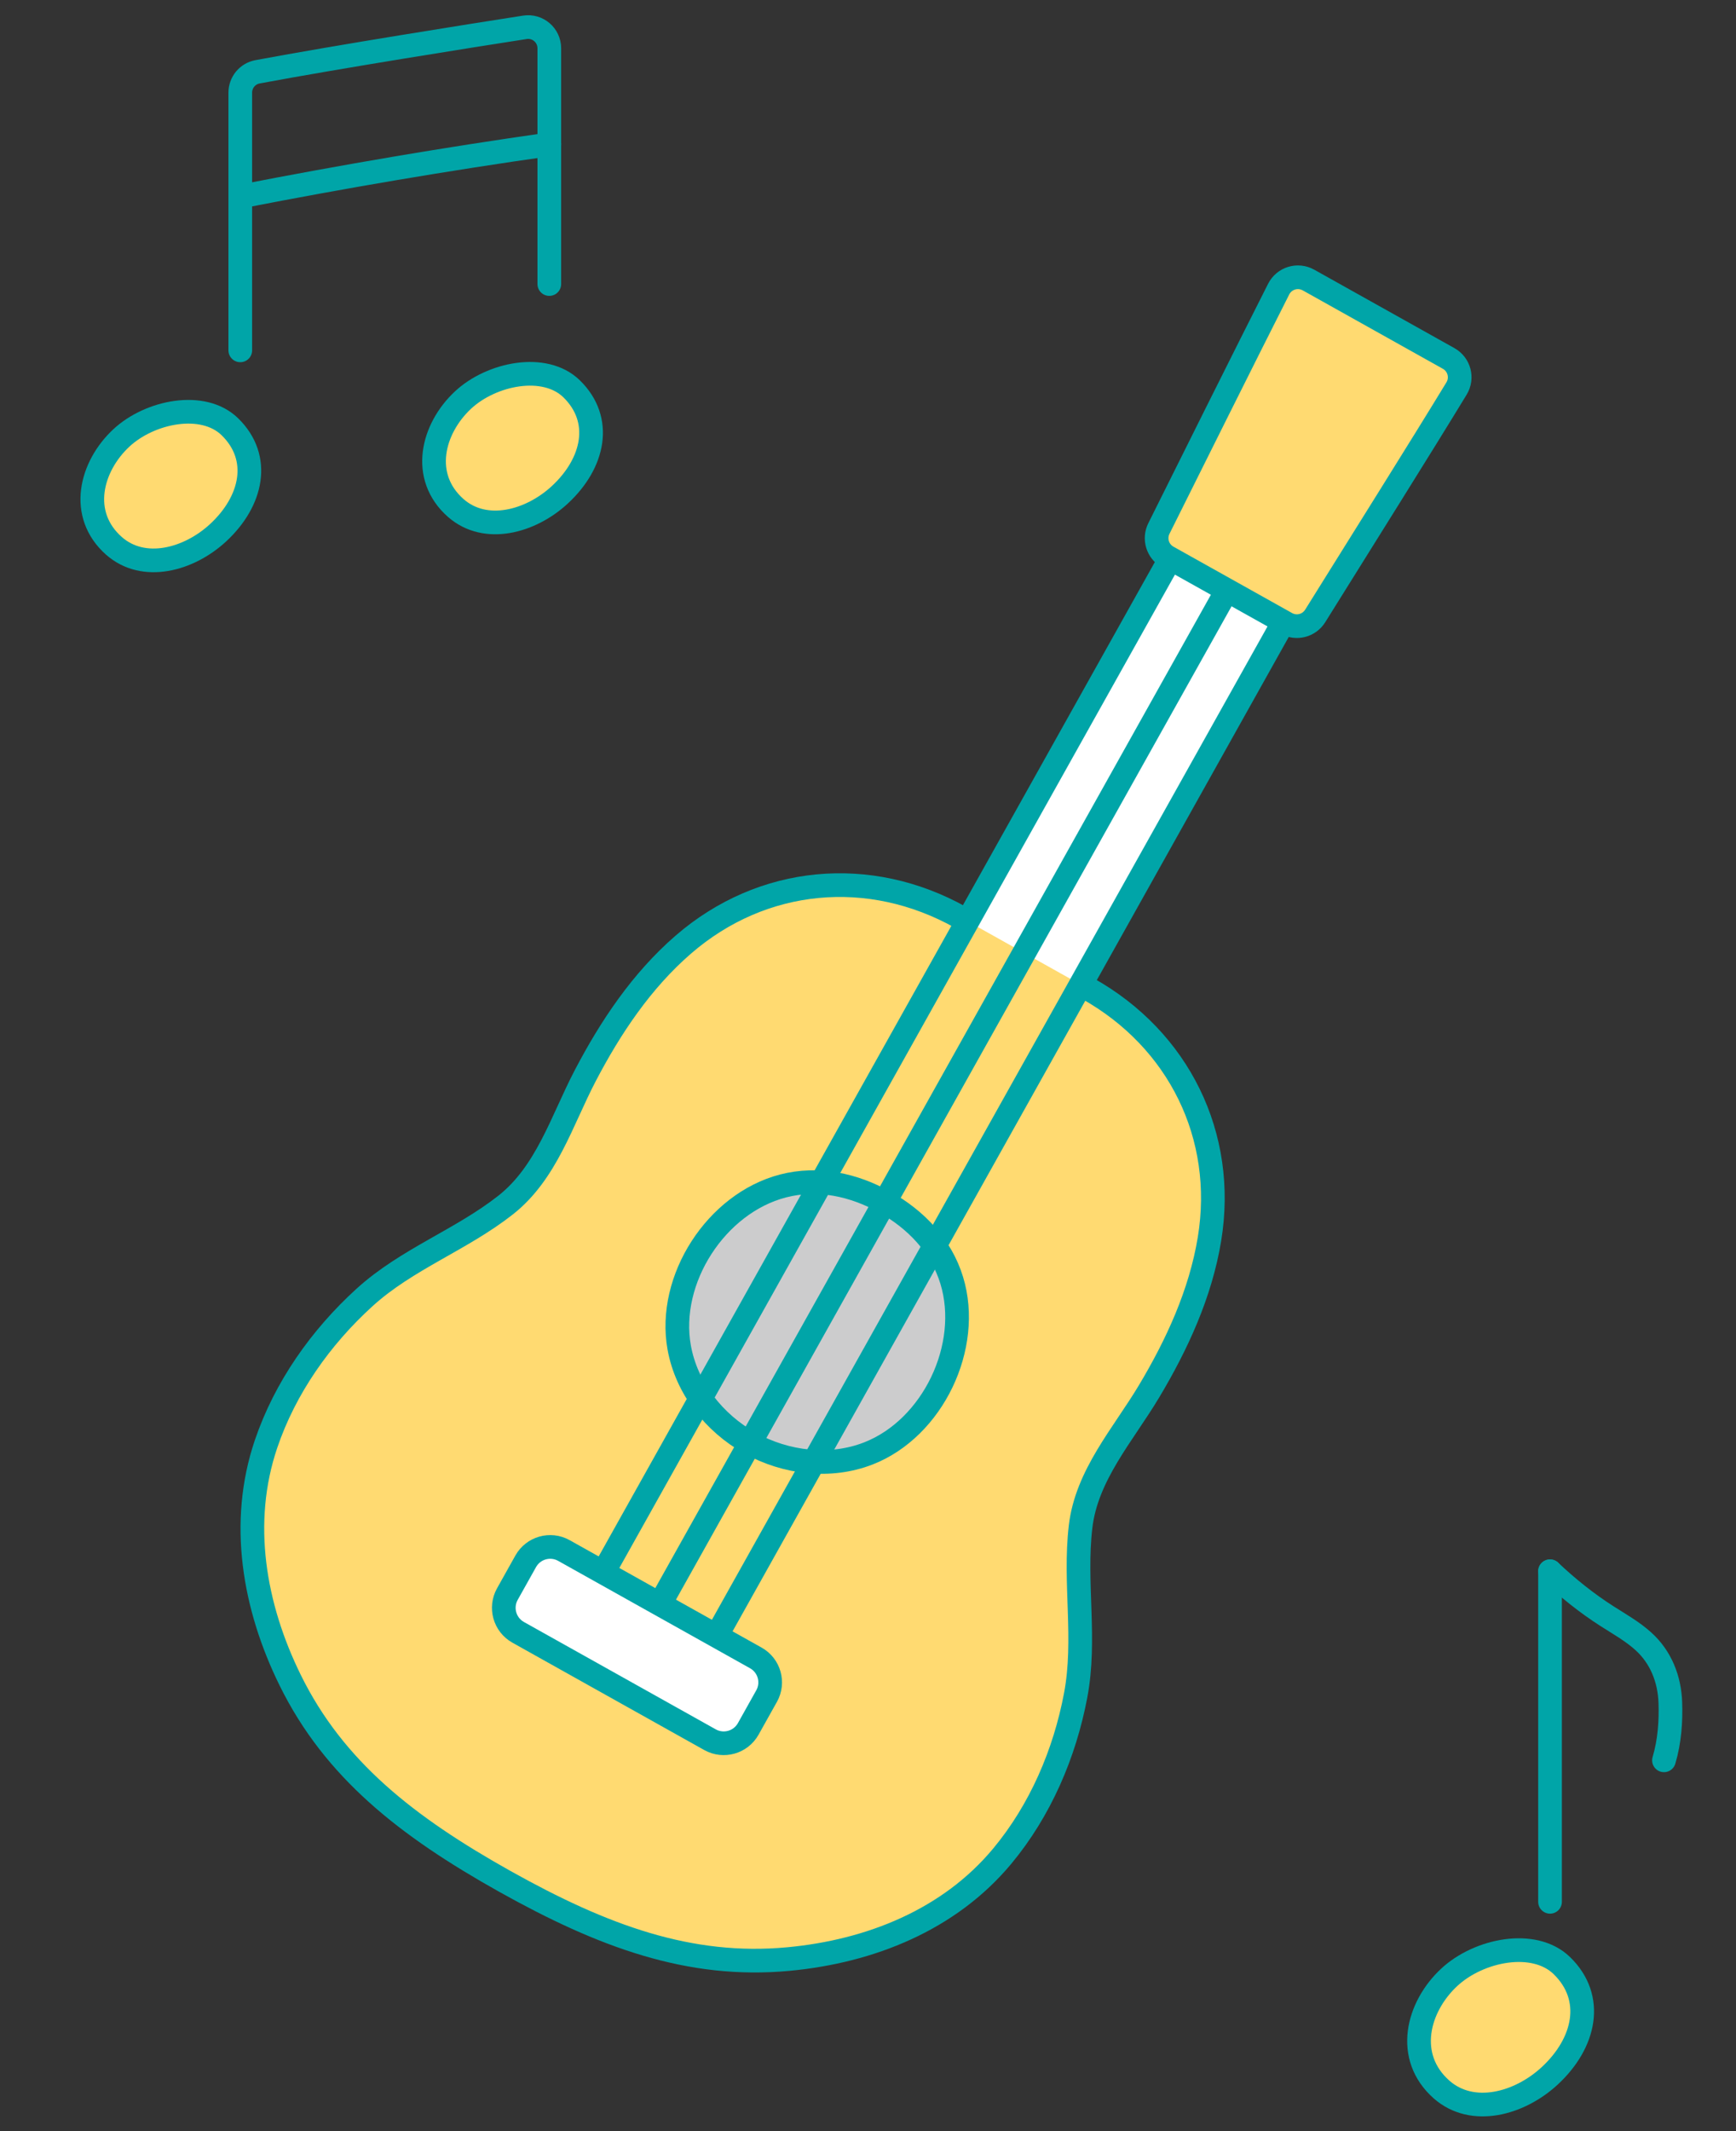 <?xml version="1.0" encoding="UTF-8"?>
<svg id="_レイヤー_2" data-name="レイヤー 2" xmlns="http://www.w3.org/2000/svg" width="110" height="135" viewBox="0 0 110 135">
  <rect x="0" y="0" width="110" height="135" fill="#333333" stroke="none"/>
  <g id="_テキスト" data-name="テキスト">
    <g>
      <g>
        <path d="M98.216,99.534c1.125,1.06,2.318,2.018,3.609,2.844.786.503,1.605.961,2.304,1.592,1.108.999,1.658,2.389,1.71,3.88.041,1.165-.042,2.448-.403,3.661" fill="none" stroke="#00a5a8" stroke-linecap="round" stroke-linejoin="round" stroke-width="1.5"/>
        <path d="M91.344,132.366c-2.342-2.071-1.535-5.225.48-7.104,1.877-1.75,5.383-2.459,7.144-.744,2.099,2.043,1.476,4.899-.769,6.978-1.932,1.789-4.904,2.584-6.855.87Z" fill="#ffda71" stroke="#00a5a8" stroke-linecap="round" stroke-linejoin="round" stroke-width="1.5"/>
        <path d="M98.216,99.534v20.94" fill="none" stroke="#00a5a8" stroke-linecap="round" stroke-linejoin="round" stroke-width="1.5"/>
      </g>
      <g>
        <path d="M15.225,22.194V5.871c0-.648.457-1.203,1.093-1.322,5.236-.975,13.512-2.286,16.94-2.818.815-.127,1.548.502,1.548,1.327,0,3.447,0,11.549,0,14.935" fill="none" stroke="#00a5a8" stroke-linecap="round" stroke-linejoin="round" stroke-width="1.5"/>
        <path d="M34.808,9.145c-6.543.928-13.052,2.037-19.541,3.302" fill="none" stroke="#00a5a8" stroke-linecap="round" stroke-linejoin="round" stroke-width="1.5"/>
        <path d="M7.224,34.583c-2.254-1.993-1.477-5.028.462-6.837,1.806-1.684,5.18-2.366,6.876-.716,2.021,1.967,1.421,4.715-.74,6.716-1.86,1.722-4.72,2.487-6.597.837Z" fill="#ffda71" stroke="#00a5a8" stroke-linecap="round" stroke-linejoin="round" stroke-width="1.5"/>
        <path d="M28.877,32.179c-2.254-1.993-1.477-5.028.462-6.837,1.806-1.684,5.18-2.366,6.876-.716,2.021,1.967,1.421,4.715-.74,6.716-1.86,1.722-4.72,2.487-6.597.837Z" fill="#ffda71" stroke="#00a5a8" stroke-linecap="round" stroke-linejoin="round" stroke-width="1.5"/>
      </g>
      <g>
        <path d="M38.435,99.733c-.071-.04-.142-.079-.212-.119,4.384-7.835,8.767-15.671,13.151-23.506,1.395-2.493,2.789-4.986,4.184-7.479,6.201-11.083,12.402-22.166,18.599-33.252,1.888,1.056,5.303,2.966,7.18,4.016-6.202,11.083-12.403,22.166-18.604,33.249-1.395,2.493-2.789,4.986-4.184,7.479-4.384,7.835-8.767,15.671-13.148,23.507-2.151-1.203-4.788-2.679-6.966-3.897Z" fill="#fff"/>
        <path d="M60.867,58.113c-5.772-3.229-12.556-2.614-17.569,1.724-2.643,2.287-4.622,5.251-6.228,8.33-1.469,2.817-2.438,6.128-5.031,8.168-2.82,2.219-6.259,3.417-8.939,5.853-2.78,2.527-5.034,5.718-6.244,9.29-1.682,4.964-.772,10.284,1.538,14.97,2.777,5.634,7.37,9.247,13.592,12.73,6.224,3.481,11.706,5.504,17.96,4.923,5.202-.483,10.211-2.491,13.562-6.522,2.411-2.9,3.952-6.491,4.65-10.182.674-3.557-.105-7.115.311-10.68.382-3.277,2.696-5.835,4.328-8.561,1.785-2.979,3.275-6.217,3.841-9.666,1.074-6.542-1.951-12.645-7.724-15.874" fill="#ffda71" stroke="#00a5a8" stroke-linecap="round" stroke-linejoin="round" stroke-width="1.5"/>
        <path d="M47.521,91.413c-2.29-1.281-4.024-3.497-4.484-6.052-.776-4.31,2.341-9.134,6.579-10.234,2.227-.578,4.492-.071,6.446,1.022,1.969,1.102,3.571,2.758,4.244,4.958,1.28,4.188-1.2,9.368-5.279,10.962-2.419.945-5.244.61-7.506-.656Z" fill="#cccccd" stroke="#00a5a8" stroke-linecap="round" stroke-linejoin="round" stroke-width="1.5"/>
        <path d="M82.306,37.659c-6.525,11.662-13.049,23.324-19.574,34.986-1.395,2.493-2.789,4.986-4.184,7.479-4.699,8.398-9.397,16.797-14.096,25.195" fill="none" stroke="#00a5a8" stroke-linecap="round" stroke-linejoin="round" stroke-width="1.5"/>
        <path d="M78.719,35.652c-6.525,11.662-13.049,23.324-19.574,34.986-1.395,2.493-2.789,4.986-4.184,7.479-4.699,8.398-9.397,16.797-14.096,25.195" fill="none" stroke="#00a5a8" stroke-linecap="round" stroke-linejoin="round" stroke-width="1.5"/>
        <path d="M75.131,33.645c-6.525,11.662-13.049,23.324-19.574,34.986-1.395,2.493-2.789,4.986-4.184,7.479-4.699,8.398-9.397,16.797-14.096,25.195" fill="none" stroke="#00a5a8" stroke-linecap="round" stroke-linejoin="round" stroke-width="1.5"/>
        <path d="M82.91,17.738c2.185,1.223,6.698,3.747,8.88,4.968.678.379.905,1.24.502,1.904-2.26,3.716-5.966,9.61-8.956,14.409-.387.621-1.191.829-1.829.471-1.888-1.056-5.616-3.142-7.518-4.205-.638-.357-.883-1.151-.557-1.805,1.551-3.114,5.706-11.454,7.59-15.166.352-.694,1.208-.955,1.888-.575Z" fill="#ffda71" stroke="#00a5a8" stroke-linecap="round" stroke-linejoin="round" stroke-width="1.5"/>
        <path d="M48.572,107.446l-1.16,2.073c-.48.859-1.566,1.165-2.424.685l-12.154-6.8c-.859-.48-1.165-1.566-.685-2.424l1.16-2.073c.48-.859,1.562-1.167,2.421-.687,2.929,1.639,9.214,5.155,12.161,6.804.859.48,1.163,1.564.682,2.423Z" fill="#fff"/>
        <path d="M48.572,107.446l-1.16,2.073c-.48.859-1.566,1.165-2.424.685l-12.154-6.8c-.859-.48-1.165-1.566-.685-2.424l1.16-2.073c.48-.859,1.562-1.167,2.421-.687,2.929,1.639,9.214,5.155,12.161,6.804.859.48,1.163,1.564.682,2.423Z" fill="none" stroke="#00a5a8" stroke-linecap="round" stroke-linejoin="round" stroke-width="1.5"/>
      </g>
    </g>
    <rect width="110" height="135" fill="none"/>
  </g>
</svg>